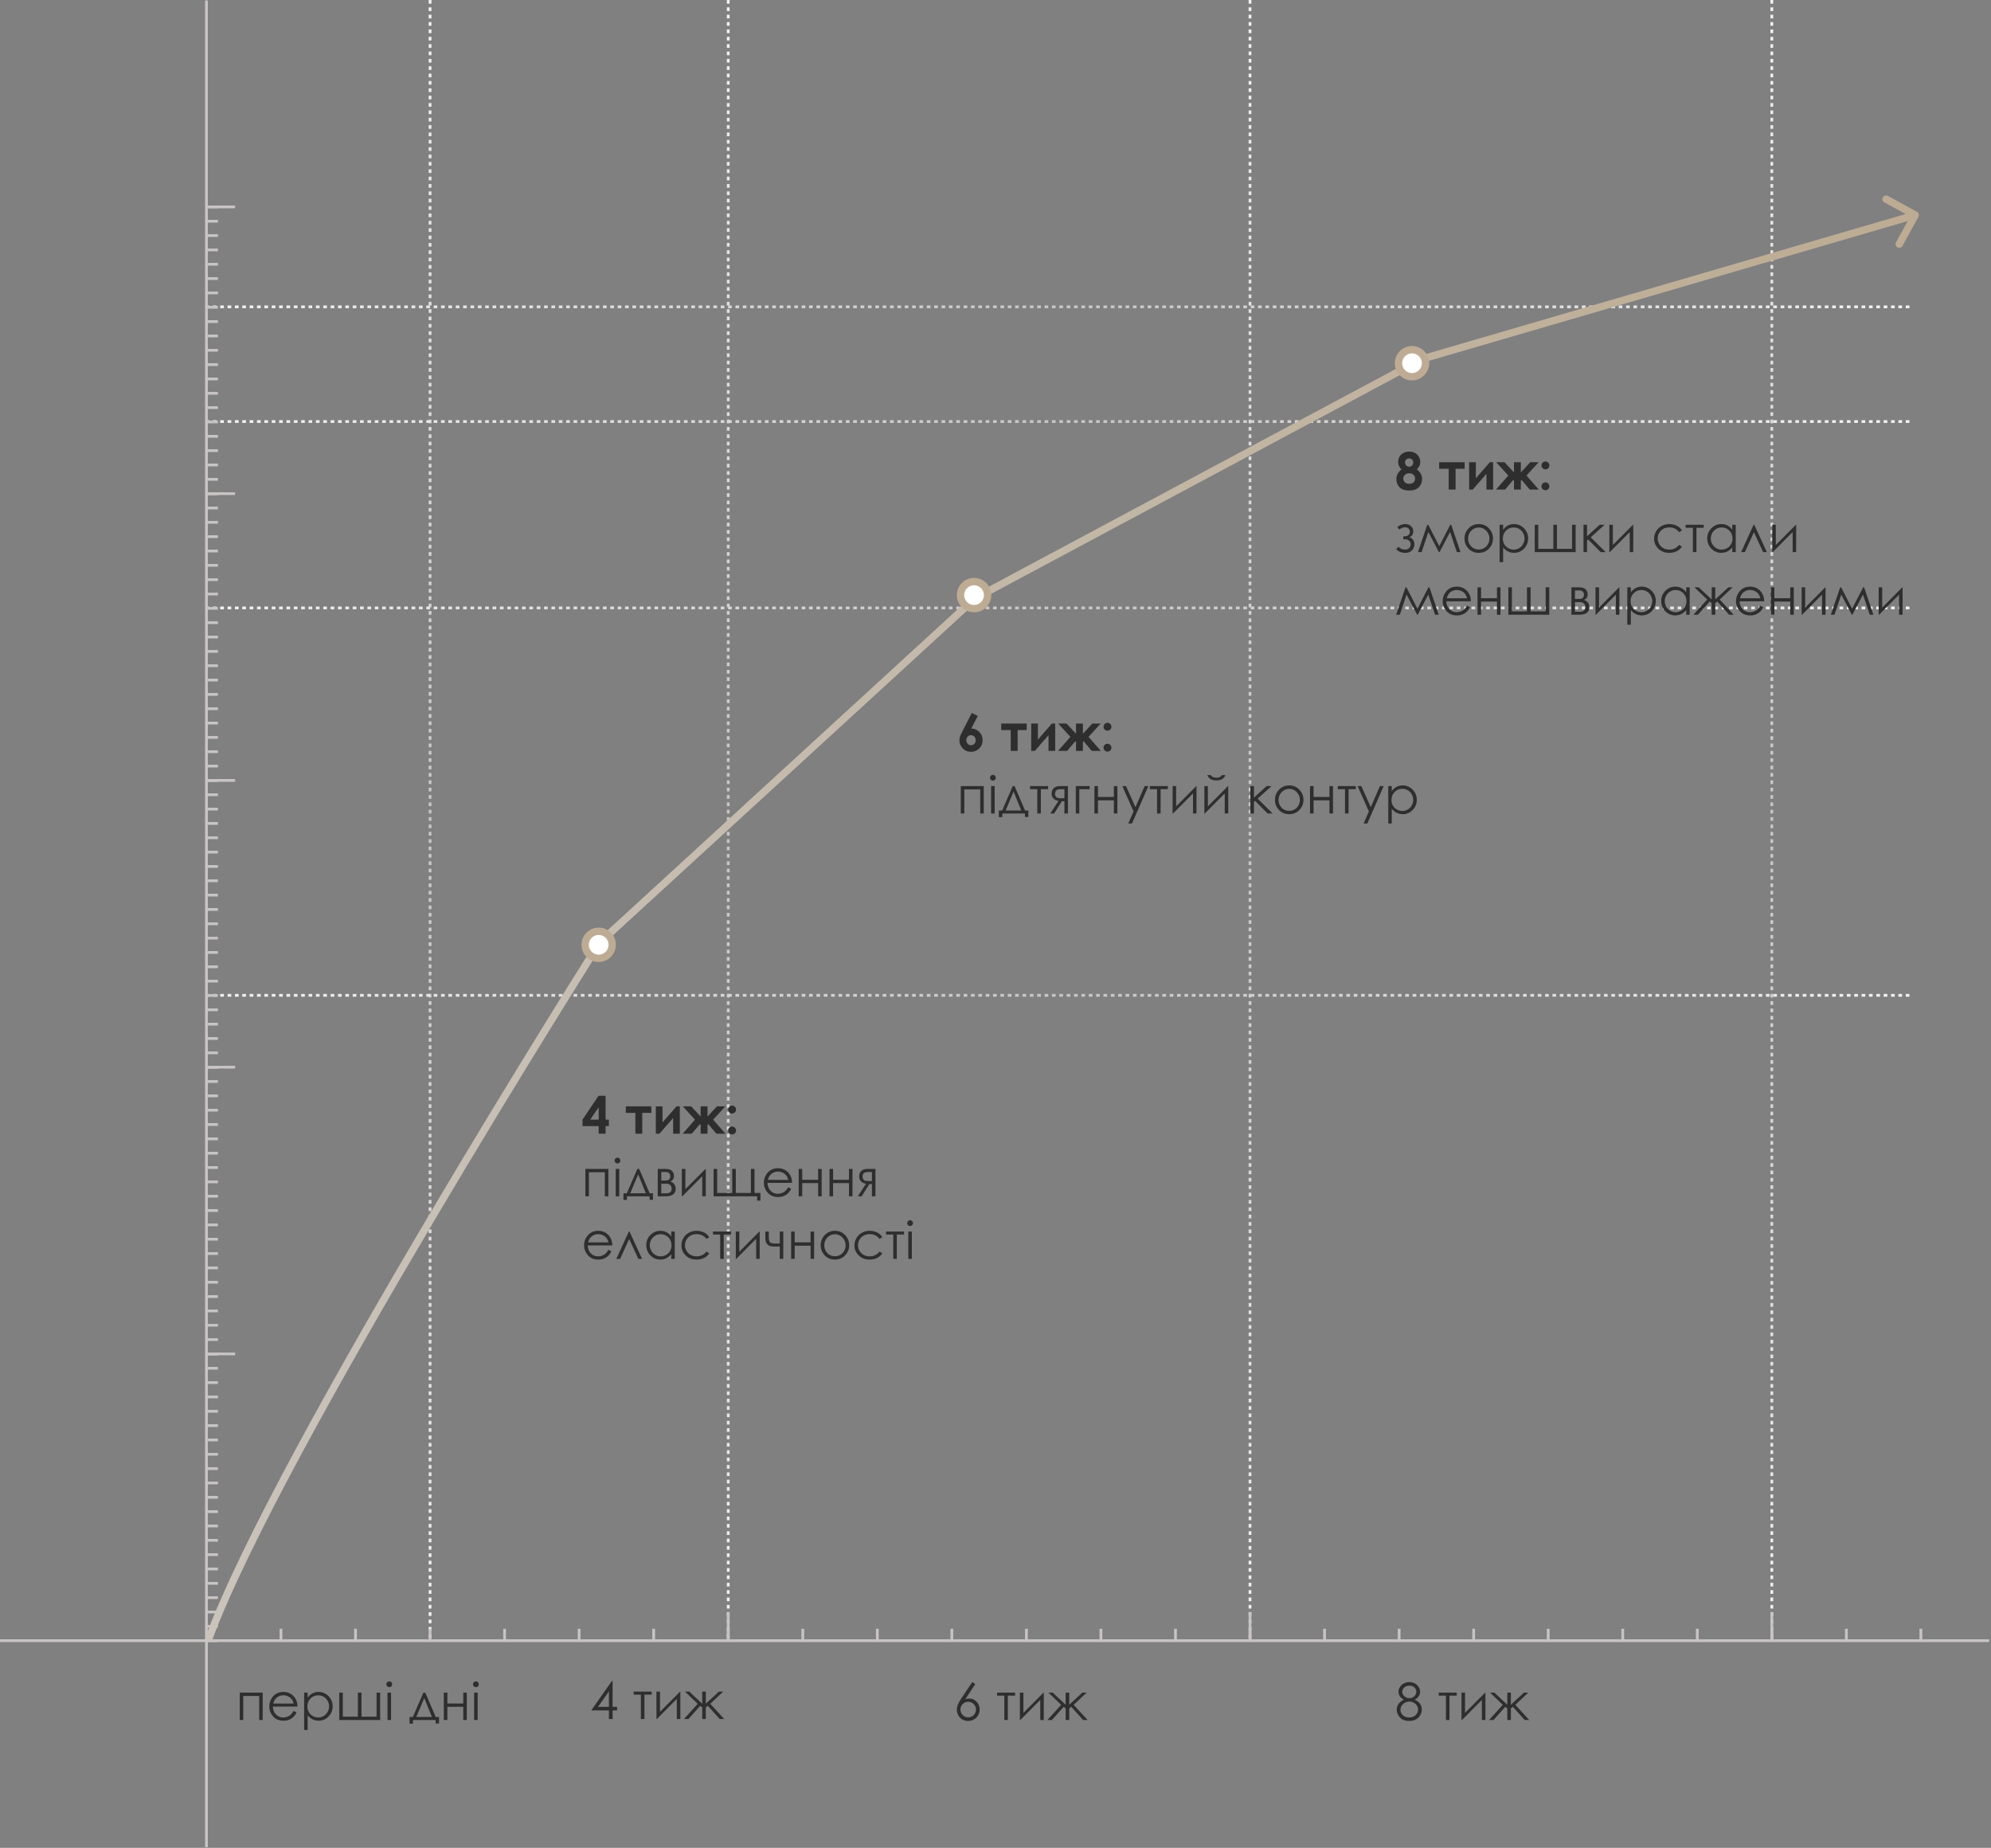 <?xml version="1.0" encoding="UTF-8"?> <svg xmlns="http://www.w3.org/2000/svg" width="541" height="502" viewBox="0 0 541 502" fill="none"><rect x="0" y="0" width="541" height="502" fill="#808080" stroke="none"/><path d="M116.859 1.52588e-05L116.859 445.609" stroke="url(#paint0_linear_7289_3223)" stroke-width="0.75" stroke-dasharray="1 1"></path><path d="M197.875 1.52588e-05L197.875 445.609" stroke="url(#paint1_linear_7289_3223)" stroke-width="0.75" stroke-dasharray="1 1"></path><path d="M339.656 1.52588e-05L339.656 445.609" stroke="url(#paint2_linear_7289_3223)" stroke-width="0.75" stroke-dasharray="1 1"></path><path d="M481.445 1.52588e-05L481.445 445.609" stroke="url(#paint3_linear_7289_3223)" stroke-width="0.75" stroke-dasharray="1 1"></path><path d="M518.836 270.402L56.088 270.402" stroke="url(#paint4_linear_7289_3223)" stroke-width="0.75" stroke-dasharray="1 1"></path><path d="M518.836 165.156L56.088 165.156" stroke="url(#paint5_linear_7289_3223)" stroke-width="0.75" stroke-dasharray="1 1"></path><path d="M518.836 114.52L56.088 114.52" stroke="url(#paint6_linear_7289_3223)" stroke-width="0.75" stroke-dasharray="1 1"></path><path d="M518.836 83.357L56.088 83.357" stroke="url(#paint7_linear_7289_3223)" stroke-width="0.75" stroke-dasharray="1 1"></path><path d="M162.635 297.691H164.549V304.165H165.444V305.936H164.549V308H162.676V305.936H158.287V304.165L162.635 297.691ZM162.676 304.165V300.795L160.379 304.165H162.676ZM170.052 300.563H176.983V302.34H174.516V308H172.643V302.34H170.052V300.563ZM179.191 308H178.2V300.563H180.019V304.931L183.826 300.563H184.722V308H182.903V303.721L179.191 308ZM190.382 305.607L190.184 305.375L187.969 308H185.494L188.851 304.186L185.535 300.563H187.812L190.382 303.345V300.563H192.248V303.345L194.812 300.563H197.095L193.779 304.186L197.136 308H194.661L192.446 305.375L192.248 305.607V308H190.382V305.607ZM198.927 300.371C199.223 300.371 199.476 300.476 199.686 300.686C199.895 300.895 200 301.148 200 301.444C200 301.736 199.895 301.987 199.686 302.196C199.476 302.406 199.223 302.511 198.927 302.511C198.631 302.511 198.378 302.408 198.168 302.203C197.958 301.994 197.854 301.741 197.854 301.444C197.854 301.148 197.958 300.895 198.168 300.686C198.378 300.476 198.631 300.371 198.927 300.371ZM198.927 306.052C199.223 306.052 199.476 306.157 199.686 306.366C199.895 306.571 200 306.822 200 307.118C200 307.414 199.895 307.667 199.686 307.877C199.476 308.087 199.223 308.191 198.927 308.191C198.631 308.191 198.378 308.087 198.168 307.877C197.958 307.667 197.854 307.414 197.854 307.118C197.854 306.822 197.958 306.571 198.168 306.366C198.378 306.157 198.631 306.052 198.927 306.052ZM159.066 317.563H165.308V325H164.351V318.465H160.023V325H159.066V317.563ZM167.782 314.5C168.001 314.5 168.188 314.577 168.343 314.732C168.498 314.887 168.575 315.074 168.575 315.293C168.575 315.507 168.498 315.692 168.343 315.847C168.188 316.002 168.001 316.079 167.782 316.079C167.568 316.079 167.383 316.002 167.229 315.847C167.074 315.692 166.996 315.507 166.996 315.293C166.996 315.074 167.074 314.887 167.229 314.732C167.383 314.577 167.568 314.5 167.782 314.5ZM167.304 317.563H168.268V325H167.304V317.563ZM170.312 324.187L173.183 317.563H173.682L176.532 324.187H177.428V325.95H176.505V325H170.353V325.991H169.409V324.187H170.312ZM173.415 319.039L171.241 324.187H175.5L173.415 319.039ZM180.887 325H178.727V317.563H180.853C181.664 317.563 182.247 317.749 182.603 318.123C182.963 318.497 183.143 318.934 183.143 319.436C183.143 320.192 182.81 320.705 182.145 320.974C183.111 321.315 183.594 321.974 183.594 322.949C183.594 324.316 182.691 325 180.887 325ZM179.69 318.39V320.714H180.312C180.878 320.714 181.247 320.691 181.42 320.646C181.593 320.6 181.755 320.488 181.905 320.311C182.06 320.128 182.138 319.889 182.138 319.593C182.138 319.283 182.058 319.023 181.898 318.813C181.739 318.604 181.57 318.481 181.393 318.444C181.219 318.408 180.859 318.39 180.312 318.39H179.69ZM179.69 321.589V324.193H180.716C181.199 324.193 181.543 324.164 181.748 324.105C181.958 324.041 182.135 323.906 182.281 323.701C182.432 323.496 182.507 323.236 182.507 322.922C182.507 322.516 182.379 322.193 182.124 321.951C181.869 321.71 181.532 321.589 181.112 321.589H179.69ZM186.232 317.563V323.065L191.694 317.563H191.77V325H190.812V319.545L185.392 325H185.275V317.563H186.232ZM205.722 325H193.902V317.563H194.866V324.098H198.968V317.563H199.938V324.098H204.04V317.563H205.018V324.098H206.631V326.176H205.722V325ZM214.178 322.532L214.984 322.956C214.72 323.476 214.415 323.895 214.068 324.214C213.722 324.533 213.332 324.777 212.899 324.945C212.466 325.109 211.977 325.191 211.43 325.191C210.217 325.191 209.27 324.795 208.586 324.002C207.902 323.204 207.561 322.304 207.561 321.302C207.561 320.358 207.85 319.518 208.429 318.779C209.162 317.841 210.145 317.371 211.375 317.371C212.642 317.371 213.654 317.852 214.41 318.813C214.948 319.493 215.221 320.34 215.23 321.356H208.545C208.563 322.222 208.839 322.933 209.372 323.489C209.905 324.041 210.564 324.316 211.348 324.316C211.726 324.316 212.093 324.25 212.448 324.118C212.808 323.986 213.114 323.811 213.364 323.592C213.615 323.373 213.886 323.02 214.178 322.532ZM214.178 320.529C214.05 320.019 213.863 319.611 213.617 319.306C213.376 319 213.054 318.754 212.653 318.567C212.252 318.381 211.831 318.287 211.389 318.287C210.66 318.287 210.033 318.522 209.509 318.991C209.126 319.333 208.837 319.846 208.641 320.529H214.178ZM222.306 321.418H217.985V325H217.021V317.563H217.985V320.516H222.306V317.563H223.263V325H222.306V321.418ZM230.687 321.418H226.366V325H225.402V317.563H226.366V320.516H230.687V317.563H231.644V325H230.687V321.418ZM236.921 321.671H236.237L234.118 325H233.086L235.321 321.575C234.765 321.507 234.314 321.297 233.968 320.946C233.621 320.591 233.448 320.151 233.448 319.627C233.448 318.971 233.646 318.463 234.043 318.103C234.444 317.743 234.968 317.563 235.615 317.563H237.878V325H236.921V321.671ZM236.921 318.39H236.292C235.681 318.39 235.271 318.428 235.062 318.506C234.852 318.583 234.686 318.718 234.562 318.909C234.439 319.096 234.378 319.349 234.378 319.668C234.378 319.973 234.458 320.226 234.617 320.427C234.777 320.623 234.954 320.744 235.15 320.789C235.346 320.835 235.727 320.857 236.292 320.857H236.921V318.39ZM165.328 339.532L166.135 339.956C165.87 340.476 165.565 340.895 165.219 341.214C164.872 341.533 164.483 341.777 164.05 341.945C163.617 342.109 163.127 342.191 162.58 342.191C161.368 342.191 160.42 341.795 159.736 341.002C159.053 340.204 158.711 339.304 158.711 338.302C158.711 337.358 159 336.518 159.579 335.779C160.313 334.841 161.295 334.371 162.525 334.371C163.792 334.371 164.804 334.852 165.561 335.813C166.098 336.493 166.372 337.34 166.381 338.356H159.695C159.714 339.222 159.989 339.933 160.522 340.489C161.056 341.041 161.714 341.316 162.498 341.316C162.876 341.316 163.243 341.25 163.599 341.118C163.959 340.986 164.264 340.811 164.515 340.592C164.765 340.373 165.036 340.02 165.328 339.532ZM165.328 337.529C165.201 337.019 165.014 336.611 164.768 336.306C164.526 336 164.205 335.754 163.804 335.567C163.403 335.381 162.981 335.287 162.539 335.287C161.81 335.287 161.183 335.522 160.659 335.991C160.276 336.333 159.987 336.846 159.791 337.529H165.328ZM174.468 342H173.449L170.961 336.586L168.493 342H167.468L170.872 334.563H171.043L174.468 342ZM183.348 334.563V342H182.404V340.722C182.003 341.209 181.552 341.576 181.051 341.822C180.554 342.068 180.009 342.191 179.417 342.191C178.364 342.191 177.464 341.811 176.717 341.05C175.974 340.284 175.603 339.355 175.603 338.261C175.603 337.19 175.979 336.274 176.73 335.513C177.482 334.752 178.387 334.371 179.444 334.371C180.055 334.371 180.606 334.501 181.099 334.761C181.595 335.021 182.031 335.41 182.404 335.93V334.563H183.348ZM179.52 335.294C178.986 335.294 178.494 335.426 178.043 335.69C177.592 335.95 177.232 336.317 176.963 336.791C176.699 337.265 176.566 337.766 176.566 338.295C176.566 338.819 176.701 339.32 176.97 339.799C177.239 340.277 177.599 340.651 178.05 340.92C178.506 341.184 178.993 341.316 179.513 341.316C180.037 341.316 180.534 341.184 181.003 340.92C181.472 340.656 181.832 340.298 182.083 339.847C182.338 339.396 182.466 338.887 182.466 338.322C182.466 337.461 182.181 336.741 181.611 336.162C181.046 335.583 180.349 335.294 179.52 335.294ZM192.727 336.107L191.968 336.579C191.312 335.709 190.416 335.273 189.281 335.273C188.374 335.273 187.62 335.565 187.019 336.148C186.422 336.732 186.123 337.44 186.123 338.274C186.123 338.817 186.26 339.327 186.533 339.806C186.811 340.284 187.189 340.656 187.668 340.92C188.151 341.184 188.691 341.316 189.288 341.316C190.382 341.316 191.275 340.881 191.968 340.011L192.727 340.51C192.371 341.043 191.893 341.458 191.291 341.754C190.694 342.046 190.013 342.191 189.247 342.191C188.071 342.191 187.096 341.818 186.321 341.07C185.547 340.323 185.159 339.414 185.159 338.343C185.159 337.623 185.339 336.955 185.699 336.34C186.064 335.72 186.563 335.237 187.196 334.891C187.83 334.544 188.538 334.371 189.322 334.371C189.814 334.371 190.288 334.446 190.744 334.597C191.204 334.747 191.594 334.943 191.913 335.185C192.232 335.426 192.503 335.734 192.727 336.107ZM193.738 334.563H198.633V335.39H196.664V342H195.7V335.39H193.738V334.563ZM200.889 334.563V340.065L206.351 334.563H206.426V342H205.469V336.545L200.048 342H199.932V334.563H200.889ZM211.888 338.644H210.206C209.445 338.644 208.88 338.448 208.511 338.056C208.146 337.664 207.964 337.119 207.964 336.422V334.563H208.9V335.909C208.9 336.775 209.023 337.313 209.27 337.522C209.516 337.728 209.921 337.83 210.486 337.83H211.888V334.563H212.838V342H211.888V338.644ZM220.255 338.418H215.935V342H214.971V334.563H215.935V337.516H220.255V334.563H221.212V342H220.255V338.418ZM226.872 334.371C228.016 334.371 228.964 334.786 229.716 335.615C230.399 336.372 230.741 337.267 230.741 338.302C230.741 339.341 230.379 340.25 229.654 341.029C228.934 341.804 228.007 342.191 226.872 342.191C225.733 342.191 224.801 341.804 224.076 341.029C223.356 340.25 222.996 339.341 222.996 338.302C222.996 337.272 223.338 336.379 224.021 335.622C224.773 334.788 225.724 334.371 226.872 334.371ZM226.872 335.308C226.079 335.308 225.398 335.602 224.828 336.189C224.258 336.777 223.974 337.488 223.974 338.322C223.974 338.86 224.104 339.361 224.363 339.826C224.623 340.291 224.974 340.651 225.416 340.906C225.858 341.157 226.343 341.282 226.872 341.282C227.401 341.282 227.886 341.157 228.328 340.906C228.77 340.651 229.121 340.291 229.381 339.826C229.641 339.361 229.771 338.86 229.771 338.322C229.771 337.488 229.483 336.777 228.909 336.189C228.34 335.602 227.66 335.308 226.872 335.308ZM239.744 336.107L238.985 336.579C238.329 335.709 237.434 335.273 236.299 335.273C235.392 335.273 234.638 335.565 234.036 336.148C233.439 336.732 233.141 337.44 233.141 338.274C233.141 338.817 233.277 339.327 233.551 339.806C233.829 340.284 234.207 340.656 234.686 340.92C235.169 341.184 235.709 341.316 236.306 341.316C237.399 341.316 238.293 340.881 238.985 340.011L239.744 340.51C239.389 341.043 238.91 341.458 238.309 341.754C237.712 342.046 237.03 342.191 236.265 342.191C235.089 342.191 234.114 341.818 233.339 341.07C232.564 340.323 232.177 339.414 232.177 338.343C232.177 337.623 232.357 336.955 232.717 336.34C233.081 335.72 233.58 335.237 234.214 334.891C234.847 334.544 235.556 334.371 236.34 334.371C236.832 334.371 237.306 334.446 237.762 334.597C238.222 334.747 238.612 334.943 238.931 335.185C239.25 335.426 239.521 335.734 239.744 336.107ZM240.756 334.563H245.65V335.39H243.682V342H242.718V335.39H240.756V334.563ZM247.284 331.5C247.503 331.5 247.69 331.577 247.845 331.732C248 331.887 248.077 332.074 248.077 332.293C248.077 332.507 248 332.692 247.845 332.847C247.69 333.002 247.503 333.079 247.284 333.079C247.07 333.079 246.885 333.002 246.73 332.847C246.576 332.692 246.498 332.507 246.498 332.293C246.498 332.074 246.576 331.887 246.73 331.732C246.885 331.577 247.07 331.5 247.284 331.5ZM246.806 334.563H247.77V342H246.806V334.563Z" fill="#2E2E2E"></path><path d="M264.061 193.691L265.688 194.505L263.931 197.923C264.783 197.923 265.507 198.228 266.104 198.839C266.701 199.45 267 200.208 267 201.115C267 201.99 266.692 202.733 266.077 203.344C265.466 203.95 264.728 204.253 263.862 204.253C262.955 204.253 262.199 203.938 261.593 203.31C260.991 202.676 260.69 201.952 260.69 201.136C260.69 200.826 260.736 200.514 260.827 200.199C260.923 199.885 261.139 199.402 261.477 198.75L264.061 193.691ZM263.821 199.734C263.466 199.734 263.167 199.864 262.926 200.124C262.684 200.379 262.563 200.701 262.563 201.088C262.563 201.475 262.689 201.801 262.939 202.065C263.195 202.33 263.491 202.462 263.828 202.462C264.184 202.462 264.489 202.332 264.744 202.072C264.999 201.813 265.127 201.484 265.127 201.088C265.127 200.701 265.002 200.379 264.751 200.124C264.505 199.864 264.195 199.734 263.821 199.734ZM272.052 196.563H278.983V198.34H276.516V204H274.643V198.34H272.052V196.563ZM281.191 204H280.2V196.563H282.019V200.931L285.826 196.563H286.722V204H284.903V199.721L281.191 204ZM292.382 201.607L292.184 201.375L289.969 204H287.494L290.851 200.186L287.535 196.563H289.812L292.382 199.345V196.563H294.248V199.345L296.812 196.563H299.095L295.779 200.186L299.136 204H296.661L294.446 201.375L294.248 201.607V204H292.382V201.607ZM300.927 196.371C301.223 196.371 301.476 196.476 301.686 196.686C301.895 196.895 302 197.148 302 197.444C302 197.736 301.895 197.987 301.686 198.196C301.476 198.406 301.223 198.511 300.927 198.511C300.631 198.511 300.378 198.408 300.168 198.203C299.958 197.994 299.854 197.741 299.854 197.444C299.854 197.148 299.958 196.895 300.168 196.686C300.378 196.476 300.631 196.371 300.927 196.371ZM300.927 202.052C301.223 202.052 301.476 202.157 301.686 202.366C301.895 202.571 302 202.822 302 203.118C302 203.414 301.895 203.667 301.686 203.877C301.476 204.087 301.223 204.191 300.927 204.191C300.631 204.191 300.378 204.087 300.168 203.877C299.958 203.667 299.854 203.414 299.854 203.118C299.854 202.822 299.958 202.571 300.168 202.366C300.378 202.157 300.631 202.052 300.927 202.052ZM261.066 213.563H267.308V221H266.351V214.465H262.023V221H261.066V213.563ZM269.782 210.5C270.001 210.5 270.188 210.577 270.343 210.732C270.498 210.887 270.575 211.074 270.575 211.293C270.575 211.507 270.498 211.692 270.343 211.847C270.188 212.002 270.001 212.079 269.782 212.079C269.568 212.079 269.383 212.002 269.229 211.847C269.074 211.692 268.996 211.507 268.996 211.293C268.996 211.074 269.074 210.887 269.229 210.732C269.383 210.577 269.568 210.5 269.782 210.5ZM269.304 213.563H270.268V221H269.304V213.563ZM272.312 220.187L275.183 213.563H275.682L278.532 220.187H279.428V221.95H278.505V221H272.353V221.991H271.409V220.187H272.312ZM275.415 215.039L273.241 220.187H277.5L275.415 215.039ZM279.893 213.563H284.787V214.39H282.818V221H281.854V214.39H279.893V213.563ZM289.224 217.671H288.54L286.421 221H285.389L287.624 217.575C287.068 217.507 286.617 217.297 286.271 216.946C285.924 216.591 285.751 216.151 285.751 215.627C285.751 214.971 285.949 214.463 286.346 214.103C286.747 213.743 287.271 213.563 287.918 213.563H290.181V221H289.224V217.671ZM289.224 214.39H288.595C287.984 214.39 287.574 214.428 287.364 214.506C287.155 214.583 286.988 214.718 286.865 214.909C286.742 215.096 286.681 215.349 286.681 215.668C286.681 215.973 286.76 216.226 286.92 216.427C287.079 216.623 287.257 216.744 287.453 216.789C287.649 216.835 288.03 216.857 288.595 216.857H289.224V214.39ZM293.271 214.403V221H292.32V213.563H296.08V214.403H293.271ZM302.663 217.418H298.343V221H297.379V213.563H298.343V216.516H302.663V213.563H303.62V221H302.663V217.418ZM304.96 213.563H305.972L308.528 219.291L311.01 213.563H312.028L307.592 223.721H306.58L308.016 220.439L304.96 213.563ZM312.432 213.563H317.326V214.39H315.357V221H314.394V214.39H312.432V213.563ZM319.582 213.563V219.065L325.044 213.563H325.119V221H324.162V215.545L318.741 221H318.625V213.563H319.582ZM328.209 213.563V219.065L333.671 213.563H333.746V221H332.789V215.545L327.368 221H327.252V213.563H328.209ZM328.079 210.575H328.981C329.136 210.812 329.344 210.99 329.604 211.108C329.863 211.227 330.173 211.286 330.533 211.286C330.898 211.286 331.192 211.234 331.415 211.129C331.638 211.024 331.85 210.84 332.051 210.575H332.926C332.826 210.985 332.568 211.329 332.153 211.607C331.743 211.881 331.201 212.018 330.526 212.018C329.856 212.018 329.31 211.883 328.886 211.614C328.462 211.341 328.193 210.994 328.079 210.575ZM339.762 213.563H340.726V216.693L344.164 213.563H345.497L341.73 216.967L345.798 221H344.444L341.026 217.562L340.726 217.828V221H339.762V213.563ZM350.31 213.371C351.453 213.371 352.401 213.786 353.153 214.615C353.837 215.372 354.179 216.267 354.179 217.302C354.179 218.341 353.816 219.25 353.092 220.029C352.372 220.804 351.444 221.191 350.31 221.191C349.17 221.191 348.238 220.804 347.514 220.029C346.794 219.25 346.434 218.341 346.434 217.302C346.434 216.272 346.775 215.379 347.459 214.622C348.211 213.788 349.161 213.371 350.31 213.371ZM350.31 214.308C349.517 214.308 348.835 214.602 348.266 215.189C347.696 215.777 347.411 216.488 347.411 217.322C347.411 217.86 347.541 218.361 347.801 218.826C348.061 219.291 348.411 219.651 348.854 219.906C349.296 220.157 349.781 220.282 350.31 220.282C350.838 220.282 351.324 220.157 351.766 219.906C352.208 219.651 352.559 219.291 352.818 218.826C353.078 218.361 353.208 217.86 353.208 217.322C353.208 216.488 352.921 215.777 352.347 215.189C351.777 214.602 351.098 214.308 350.31 214.308ZM361.247 217.418H356.927V221H355.963V213.563H356.927V216.516H361.247V213.563H362.204V221H361.247V217.418ZM363.51 213.563H368.404V214.39H366.436V221H365.472V214.39H363.51V213.563ZM368.903 213.563H369.915L372.472 219.291L374.953 213.563H375.972L371.535 223.721H370.523L371.959 220.439L368.903 213.563ZM377.223 213.563H378.173V214.93C378.551 214.41 378.986 214.021 379.479 213.761C379.971 213.501 380.52 213.371 381.126 213.371C382.183 213.371 383.088 213.752 383.84 214.513C384.592 215.274 384.968 216.19 384.968 217.261C384.968 218.355 384.594 219.284 383.847 220.05C383.104 220.811 382.206 221.191 381.153 221.191C380.561 221.191 380.016 221.068 379.52 220.822C379.023 220.576 378.574 220.209 378.173 219.722V223.721H377.223V213.563ZM381.051 214.294C380.221 214.294 379.522 214.583 378.952 215.162C378.387 215.741 378.104 216.461 378.104 217.322C378.104 217.887 378.23 218.396 378.48 218.847C378.736 219.298 379.098 219.656 379.567 219.92C380.041 220.184 380.54 220.316 381.064 220.316C381.579 220.316 382.062 220.184 382.514 219.92C382.969 219.651 383.332 219.277 383.601 218.799C383.869 218.32 384.004 217.819 384.004 217.295C384.004 216.766 383.869 216.265 383.601 215.791C383.336 215.317 382.979 214.95 382.527 214.69C382.076 214.426 381.584 214.294 381.051 214.294Z" fill="#2E2E2E"></path><path d="M384.981 127.552C385.437 127.843 385.788 128.219 386.034 128.68C386.285 129.135 386.41 129.63 386.41 130.163C386.41 130.742 386.264 131.277 385.973 131.77C385.686 132.262 385.298 132.633 384.811 132.884C384.323 133.13 383.701 133.253 382.944 133.253C382.133 133.253 381.488 133.134 381.01 132.897C380.531 132.656 380.148 132.294 379.861 131.811C379.574 131.323 379.431 130.774 379.431 130.163C379.431 129.634 379.545 129.154 379.772 128.721C380.005 128.283 380.351 127.894 380.812 127.552C380.511 127.246 380.283 126.923 380.128 126.581C379.978 126.235 379.902 125.87 379.902 125.487C379.902 124.963 380.028 124.487 380.278 124.059C380.534 123.626 380.889 123.291 381.345 123.054C381.8 122.812 382.327 122.691 382.924 122.691C383.512 122.691 384.029 122.812 384.476 123.054C384.922 123.295 385.273 123.639 385.528 124.086C385.788 124.528 385.918 125.004 385.918 125.515C385.918 125.875 385.85 126.21 385.713 126.52C385.581 126.825 385.337 127.169 384.981 127.552ZM382.862 124.537C382.548 124.537 382.288 124.642 382.083 124.852C381.882 125.057 381.782 125.321 381.782 125.645C381.782 125.968 381.889 126.239 382.104 126.458C382.318 126.677 382.582 126.786 382.896 126.786C383.22 126.786 383.484 126.679 383.689 126.465C383.899 126.251 384.004 125.973 384.004 125.631C384.004 125.307 383.899 125.045 383.689 124.845C383.48 124.64 383.204 124.537 382.862 124.537ZM382.938 128.57C382.477 128.57 382.09 128.712 381.775 128.994C381.461 129.272 381.304 129.605 381.304 129.992C381.304 130.398 381.452 130.742 381.748 131.024C382.044 131.302 382.434 131.441 382.917 131.441C383.405 131.441 383.792 131.312 384.079 131.052C384.371 130.787 384.517 130.448 384.517 130.033C384.517 129.619 384.366 129.272 384.065 128.994C383.765 128.712 383.389 128.57 382.938 128.57ZM391.052 125.563H397.983V127.34H395.516V133H393.643V127.34H391.052V125.563ZM400.191 133H399.2V125.563H401.019V129.931L404.826 125.563H405.722V133H403.903V128.721L400.191 133ZM411.382 130.607L411.184 130.375L408.969 133H406.494L409.851 129.186L406.535 125.563H408.812L411.382 128.345V125.563H413.248V128.345L415.812 125.563H418.095L414.779 129.186L418.136 133H415.661L413.446 130.375L413.248 130.607V133H411.382V130.607ZM419.927 125.371C420.223 125.371 420.476 125.476 420.686 125.686C420.895 125.895 421 126.148 421 126.444C421 126.736 420.895 126.987 420.686 127.196C420.476 127.406 420.223 127.511 419.927 127.511C419.631 127.511 419.378 127.408 419.168 127.203C418.958 126.994 418.854 126.741 418.854 126.444C418.854 126.148 418.958 125.895 419.168 125.686C419.378 125.476 419.631 125.371 419.927 125.371ZM419.927 131.052C420.223 131.052 420.476 131.157 420.686 131.366C420.895 131.571 421 131.822 421 132.118C421 132.414 420.895 132.667 420.686 132.877C420.476 133.087 420.223 133.191 419.927 133.191C419.631 133.191 419.378 133.087 419.168 132.877C418.958 132.667 418.854 132.414 418.854 132.118C418.854 131.822 418.958 131.571 419.168 131.366C419.378 131.157 419.631 131.052 419.927 131.052ZM381.311 145.693H381.81C382.129 145.693 382.42 145.589 382.685 145.379C382.953 145.169 383.088 144.869 383.088 144.477C383.088 144.144 382.981 143.859 382.767 143.622C382.552 143.381 382.224 143.26 381.782 143.26C381.267 143.26 380.75 143.46 380.23 143.861L379.69 143.198C380.36 142.638 381.071 142.357 381.823 142.357C382.443 142.357 382.963 142.542 383.382 142.911C383.801 143.28 384.011 143.757 384.011 144.34C384.011 145.115 383.669 145.641 382.985 145.919C383.879 146.293 384.325 146.947 384.325 147.881C384.325 148.473 384.116 149.009 383.696 149.487C383.282 149.961 382.66 150.198 381.83 150.198C380.814 150.198 379.996 149.868 379.376 149.207L379.978 148.523C380.438 149.043 381.028 149.303 381.748 149.303C382.231 149.303 382.609 149.173 382.883 148.913C383.161 148.653 383.3 148.312 383.3 147.888C383.3 147.473 383.161 147.14 382.883 146.89C382.605 146.639 382.277 146.514 381.898 146.514H381.311V145.693ZM394.06 142.563H394.333L396.855 150H395.857L394.019 144.524L391.161 150H390.983L388.119 144.524L386.287 150H385.289L387.825 142.563H388.085L391.079 148.38L394.06 142.563ZM401.812 142.371C402.955 142.371 403.903 142.786 404.655 143.615C405.339 144.372 405.681 145.267 405.681 146.302C405.681 147.341 405.318 148.25 404.594 149.029C403.874 149.804 402.946 150.191 401.812 150.191C400.672 150.191 399.74 149.804 399.016 149.029C398.296 148.25 397.936 147.341 397.936 146.302C397.936 145.272 398.277 144.379 398.961 143.622C399.713 142.788 400.663 142.371 401.812 142.371ZM401.812 143.308C401.019 143.308 400.337 143.602 399.768 144.189C399.198 144.777 398.913 145.488 398.913 146.322C398.913 146.86 399.043 147.361 399.303 147.826C399.562 148.291 399.913 148.651 400.355 148.906C400.798 149.157 401.283 149.282 401.812 149.282C402.34 149.282 402.826 149.157 403.268 148.906C403.71 148.651 404.061 148.291 404.32 147.826C404.58 147.361 404.71 146.86 404.71 146.322C404.71 145.488 404.423 144.777 403.849 144.189C403.279 143.602 402.6 143.308 401.812 143.308ZM407.479 142.563H408.429V143.93C408.807 143.41 409.242 143.021 409.734 142.761C410.227 142.501 410.776 142.371 411.382 142.371C412.439 142.371 413.344 142.752 414.096 143.513C414.848 144.274 415.224 145.19 415.224 146.261C415.224 147.355 414.85 148.284 414.103 149.05C413.36 149.811 412.462 150.191 411.409 150.191C410.817 150.191 410.272 150.068 409.775 149.822C409.279 149.576 408.83 149.209 408.429 148.722V152.721H407.479V142.563ZM411.307 143.294C410.477 143.294 409.778 143.583 409.208 144.162C408.643 144.741 408.36 145.461 408.36 146.322C408.36 146.887 408.486 147.396 408.736 147.847C408.992 148.298 409.354 148.656 409.823 148.92C410.297 149.184 410.796 149.316 411.32 149.316C411.835 149.316 412.318 149.184 412.77 148.92C413.225 148.651 413.588 148.277 413.856 147.799C414.125 147.32 414.26 146.819 414.26 146.295C414.26 145.766 414.125 145.265 413.856 144.791C413.592 144.317 413.234 143.95 412.783 143.69C412.332 143.426 411.84 143.294 411.307 143.294ZM428.137 150H417.021V142.563H417.985V149.098H422.08V142.563H423.058V149.098H427.159V142.563H428.137V150ZM430.27 142.563H431.233V145.693L434.672 142.563H436.005L432.238 145.967L436.306 150H434.952L431.534 146.562L431.233 146.828V150H430.27V142.563ZM438.254 142.563V148.065L443.716 142.563H443.791V150H442.834V144.545L437.413 150H437.297V142.563H438.254ZM457.025 144.107L456.267 144.579C455.61 143.709 454.715 143.273 453.58 143.273C452.673 143.273 451.919 143.565 451.317 144.148C450.72 144.732 450.422 145.44 450.422 146.274C450.422 146.817 450.559 147.327 450.832 147.806C451.11 148.284 451.488 148.656 451.967 148.92C452.45 149.184 452.99 149.316 453.587 149.316C454.681 149.316 455.574 148.881 456.267 148.011L457.025 148.51C456.67 149.043 456.191 149.458 455.59 149.754C454.993 150.046 454.312 150.191 453.546 150.191C452.37 150.191 451.395 149.818 450.62 149.07C449.845 148.323 449.458 147.414 449.458 146.343C449.458 145.623 449.638 144.955 449.998 144.34C450.363 143.72 450.862 143.237 451.495 142.891C452.129 142.544 452.837 142.371 453.621 142.371C454.113 142.371 454.587 142.446 455.043 142.597C455.503 142.747 455.893 142.943 456.212 143.185C456.531 143.426 456.802 143.734 457.025 144.107ZM458.037 142.563H462.932V143.39H460.963V150H459.999V143.39H458.037V142.563ZM471.641 142.563V150H470.697V148.722C470.296 149.209 469.845 149.576 469.344 149.822C468.847 150.068 468.302 150.191 467.71 150.191C466.657 150.191 465.757 149.811 465.01 149.05C464.267 148.284 463.896 147.355 463.896 146.261C463.896 145.19 464.271 144.274 465.023 143.513C465.775 142.752 466.68 142.371 467.737 142.371C468.348 142.371 468.899 142.501 469.392 142.761C469.888 143.021 470.324 143.41 470.697 143.93V142.563H471.641ZM467.812 143.294C467.279 143.294 466.787 143.426 466.336 143.69C465.885 143.95 465.525 144.317 465.256 144.791C464.992 145.265 464.859 145.766 464.859 146.295C464.859 146.819 464.994 147.32 465.263 147.799C465.532 148.277 465.892 148.651 466.343 148.92C466.799 149.184 467.286 149.316 467.806 149.316C468.33 149.316 468.826 149.184 469.296 148.92C469.765 148.656 470.125 148.298 470.376 147.847C470.631 147.396 470.759 146.887 470.759 146.322C470.759 145.461 470.474 144.741 469.904 144.162C469.339 143.583 468.642 143.294 467.812 143.294ZM480.097 150H479.078L476.59 144.586L474.122 150H473.097L476.501 142.563H476.672L480.097 150ZM482.523 142.563V148.065L487.985 142.563H488.061V150H487.104V144.545L481.683 150H481.566V142.563H482.523ZM388.14 159.563H388.413L390.936 167H389.938L388.099 161.524L385.241 167H385.063L382.199 161.524L380.367 167H379.369L381.905 159.563H382.165L385.159 165.38L388.14 159.563ZM398.633 164.532L399.439 164.956C399.175 165.476 398.87 165.895 398.523 166.214C398.177 166.533 397.787 166.777 397.354 166.945C396.922 167.109 396.432 167.191 395.885 167.191C394.673 167.191 393.725 166.795 393.041 166.002C392.357 165.204 392.016 164.304 392.016 163.302C392.016 162.358 392.305 161.518 392.884 160.779C393.618 159.841 394.6 159.371 395.83 159.371C397.097 159.371 398.109 159.852 398.865 160.813C399.403 161.493 399.676 162.34 399.686 163.356H393C393.018 164.222 393.294 164.933 393.827 165.489C394.36 166.041 395.019 166.316 395.803 166.316C396.181 166.316 396.548 166.25 396.903 166.118C397.263 165.986 397.569 165.811 397.819 165.592C398.07 165.373 398.341 165.02 398.633 164.532ZM398.633 162.529C398.505 162.019 398.318 161.611 398.072 161.306C397.831 161 397.509 160.754 397.108 160.567C396.707 160.381 396.286 160.287 395.844 160.287C395.115 160.287 394.488 160.522 393.964 160.991C393.581 161.333 393.292 161.846 393.096 162.529H398.633ZM406.761 163.418H402.44V167H401.477V159.563H402.44V162.516H406.761V159.563H407.718V167H406.761V163.418ZM420.973 167H409.857V159.563H410.821V166.098H414.916V159.563H415.894V166.098H419.995V159.563H420.973V167ZM429.148 167H426.988V159.563H429.114C429.925 159.563 430.509 159.749 430.864 160.123C431.224 160.497 431.404 160.934 431.404 161.436C431.404 162.192 431.072 162.705 430.406 162.974C431.372 163.315 431.855 163.974 431.855 164.949C431.855 166.316 430.953 167 429.148 167ZM427.952 160.39V162.714H428.574C429.139 162.714 429.508 162.691 429.682 162.646C429.855 162.6 430.017 162.488 430.167 162.311C430.322 162.128 430.399 161.889 430.399 161.593C430.399 161.283 430.32 161.023 430.16 160.813C430.001 160.604 429.832 160.481 429.654 160.444C429.481 160.408 429.121 160.39 428.574 160.39H427.952ZM427.952 163.589V166.193H428.978C429.461 166.193 429.805 166.164 430.01 166.105C430.219 166.041 430.397 165.906 430.543 165.701C430.693 165.496 430.769 165.236 430.769 164.922C430.769 164.516 430.641 164.193 430.386 163.951C430.131 163.71 429.793 163.589 429.374 163.589H427.952ZM434.494 159.563V165.065L439.956 159.563H440.031V167H439.074V161.545L433.653 167H433.537V159.563H434.494ZM442.178 159.563H443.128V160.93C443.506 160.41 443.941 160.021 444.434 159.761C444.926 159.501 445.475 159.371 446.081 159.371C447.138 159.371 448.043 159.752 448.795 160.513C449.547 161.274 449.923 162.19 449.923 163.261C449.923 164.355 449.549 165.284 448.802 166.05C448.059 166.811 447.161 167.191 446.108 167.191C445.516 167.191 444.971 167.068 444.475 166.822C443.978 166.576 443.529 166.209 443.128 165.722V169.721H442.178V159.563ZM446.006 160.294C445.176 160.294 444.477 160.583 443.907 161.162C443.342 161.741 443.06 162.461 443.06 163.322C443.06 163.887 443.185 164.396 443.436 164.847C443.691 165.298 444.053 165.656 444.522 165.92C444.996 166.184 445.495 166.316 446.02 166.316C446.535 166.316 447.018 166.184 447.469 165.92C447.924 165.651 448.287 165.277 448.556 164.799C448.825 164.32 448.959 163.819 448.959 163.295C448.959 162.766 448.825 162.265 448.556 161.791C448.291 161.317 447.934 160.95 447.482 160.69C447.031 160.426 446.539 160.294 446.006 160.294ZM459.131 159.563V167H458.188V165.722C457.786 166.209 457.335 166.576 456.834 166.822C456.337 167.068 455.793 167.191 455.2 167.191C454.147 167.191 453.247 166.811 452.5 166.05C451.757 165.284 451.386 164.355 451.386 163.261C451.386 162.19 451.762 161.274 452.514 160.513C453.266 159.752 454.17 159.371 455.228 159.371C455.838 159.371 456.39 159.501 456.882 159.761C457.379 160.021 457.814 160.41 458.188 160.93V159.563H459.131ZM455.303 160.294C454.77 160.294 454.277 160.426 453.826 160.69C453.375 160.95 453.015 161.317 452.746 161.791C452.482 162.265 452.35 162.766 452.35 163.295C452.35 163.819 452.484 164.32 452.753 164.799C453.022 165.277 453.382 165.651 453.833 165.92C454.289 166.184 454.776 166.316 455.296 166.316C455.82 166.316 456.317 166.184 456.786 165.92C457.256 165.656 457.616 165.298 457.866 164.847C458.121 164.396 458.249 163.887 458.249 163.322C458.249 162.461 457.964 161.741 457.395 161.162C456.829 160.583 456.132 160.294 455.303 160.294ZM465.105 159.563H466.076V162.851L469.631 159.563H470.8L467.286 162.878L471.066 167H469.843L466.623 163.404L466.076 163.862V167H465.105V163.862L464.572 163.404L461.366 167H460.143L463.882 162.878L460.423 159.563H461.592L465.105 162.851V159.563ZM478.326 164.532L479.133 164.956C478.868 165.476 478.563 165.895 478.217 166.214C477.87 166.533 477.481 166.777 477.048 166.945C476.615 167.109 476.125 167.191 475.578 167.191C474.366 167.191 473.418 166.795 472.734 166.002C472.051 165.204 471.709 164.304 471.709 163.302C471.709 162.358 471.998 161.518 472.577 160.779C473.311 159.841 474.293 159.371 475.523 159.371C476.79 159.371 477.802 159.852 478.559 160.813C479.096 161.493 479.37 162.34 479.379 163.356H472.693C472.712 164.222 472.987 164.933 473.521 165.489C474.054 166.041 474.712 166.316 475.496 166.316C475.874 166.316 476.241 166.25 476.597 166.118C476.957 165.986 477.262 165.811 477.513 165.592C477.763 165.373 478.035 165.02 478.326 164.532ZM478.326 162.529C478.199 162.019 478.012 161.611 477.766 161.306C477.524 161 477.203 160.754 476.802 160.567C476.401 160.381 475.979 160.287 475.537 160.287C474.808 160.287 474.181 160.522 473.657 160.991C473.274 161.333 472.985 161.846 472.789 162.529H478.326ZM486.454 163.418H482.134V167H481.17V159.563H482.134V162.516H486.454V159.563H487.411V167H486.454V163.418ZM490.508 159.563V165.065L495.97 159.563H496.045V167H495.088V161.545L489.667 167H489.551V159.563H490.508ZM506.251 159.563H506.524L509.047 167H508.049L506.21 161.524L503.353 167H503.175L500.311 161.524L498.479 167H497.48L500.017 159.563H500.276L503.271 165.38L506.251 159.563ZM511.439 159.563V165.065L516.901 159.563H516.977V167H516.02V161.545L510.599 167H510.482V159.563H511.439Z" fill="#2E2E2E"></path><path d="M166.257 456.691H166.462V463.698H167.679V464.662H166.462V467H165.457V464.662H160.651L166.257 456.691ZM165.457 463.698V459.508L162.497 463.698H165.457ZM172.177 459.562H177.071V460.39H175.103V467H174.139V460.39H172.177V459.562ZM179.327 459.562V465.065L184.789 459.562H184.864V467H183.907V461.545L178.486 467H178.37V459.562H179.327ZM190.812 459.562H191.782V462.851L195.337 459.562H196.506L192.992 462.878L196.772 467H195.549L192.329 463.404L191.782 463.862V467H190.812V463.862L190.278 463.404L187.072 467H185.849L189.588 462.878L186.129 459.562H187.298L190.812 462.851V459.562Z" fill="#2E2E2E"></path><path d="M264.185 456.967L265.012 457.507L262.298 461.622C262.663 461.499 263.004 461.438 263.323 461.438C264.121 461.438 264.798 461.727 265.354 462.306C265.91 462.88 266.188 463.589 266.188 464.432C266.188 465.01 266.053 465.535 265.784 466.004C265.515 466.469 265.133 466.84 264.636 467.118C264.144 467.392 263.613 467.528 263.043 467.528C262.492 467.528 261.979 467.396 261.505 467.132C261.036 466.863 260.666 466.487 260.398 466.004C260.129 465.521 259.994 465.004 259.994 464.452C259.994 464.042 260.076 463.611 260.24 463.16C260.409 462.704 260.707 462.158 261.136 461.52L264.185 456.967ZM263.084 462.319C262.501 462.319 262.002 462.527 261.587 462.941C261.177 463.352 260.972 463.851 260.972 464.438C260.972 465.022 261.177 465.521 261.587 465.936C262.002 466.346 262.501 466.551 263.084 466.551C263.667 466.551 264.164 466.346 264.574 465.936C264.989 465.521 265.196 465.022 265.196 464.438C265.196 463.851 264.989 463.352 264.574 462.941C264.164 462.527 263.667 462.319 263.084 462.319ZM270.932 459.838H275.826V460.665H273.857V467.275H272.894V460.665H270.932V459.838ZM278.082 459.838V465.341L283.544 459.838H283.619V467.275H282.662V461.82L277.241 467.275H277.125V459.838H278.082ZM289.566 459.838H290.537V463.126L294.092 459.838H295.261L291.747 463.153L295.527 467.275H294.304L291.084 463.68L290.537 464.138V467.275H289.566V464.138L289.033 463.68L285.827 467.275H284.604L288.343 463.153L284.884 459.838H286.053L289.566 463.126V459.838Z" fill="#2E2E2E"></path><path d="M384.431 461.759C385.11 462.096 385.595 462.481 385.887 462.914C386.183 463.347 386.331 463.839 386.331 464.391C386.331 465.165 386.078 465.849 385.572 466.441C384.953 467.166 384.066 467.528 382.913 467.528C381.801 467.528 380.958 467.212 380.384 466.578C379.81 465.94 379.523 465.238 379.523 464.473C379.523 463.912 379.673 463.409 379.974 462.962C380.274 462.511 380.776 462.11 381.478 461.759C380.985 461.504 380.616 461.187 380.37 460.809C380.124 460.43 380.001 460.025 380.001 459.592C380.001 459.154 380.131 458.728 380.391 458.313C380.655 457.894 381.017 457.566 381.478 457.329C381.942 457.088 382.444 456.967 382.982 456.967C383.506 456.967 383.991 457.088 384.438 457.329C384.884 457.571 385.233 457.899 385.483 458.313C385.739 458.728 385.866 459.163 385.866 459.619C385.866 460.075 385.746 460.48 385.504 460.836C385.267 461.191 384.909 461.499 384.431 461.759ZM382.934 457.944C382.382 457.944 381.924 458.108 381.56 458.437C381.2 458.76 381.02 459.147 381.02 459.599C381.02 460.045 381.213 460.451 381.601 460.815C381.993 461.175 382.448 461.355 382.968 461.355C383.301 461.355 383.615 461.273 383.911 461.109C384.207 460.945 384.438 460.722 384.602 460.439C384.77 460.152 384.855 459.865 384.855 459.578C384.855 459.173 384.691 458.799 384.362 458.457C384.034 458.115 383.558 457.944 382.934 457.944ZM382.982 462.265C382.289 462.265 381.708 462.49 381.238 462.941C380.769 463.388 380.534 463.91 380.534 464.507C380.534 464.876 380.635 465.225 380.835 465.553C381.036 465.881 381.316 466.134 381.676 466.312C382.036 466.489 382.453 466.578 382.927 466.578C383.661 466.578 384.244 466.362 384.677 465.929C385.11 465.496 385.326 464.99 385.326 464.411C385.326 463.851 385.096 463.354 384.636 462.921C384.18 462.483 383.629 462.265 382.982 462.265ZM390.932 459.838H395.826V460.665H393.857V467.275H392.894V460.665H390.932V459.838ZM398.082 459.838V465.341L403.544 459.838H403.619V467.275H402.662V461.82L397.241 467.275H397.125V459.838H398.082ZM409.566 459.838H410.537V463.126L414.092 459.838H415.261L411.747 463.153L415.527 467.275H414.304L411.084 463.68L410.537 464.138V467.275H409.566V464.138L409.033 463.68L405.827 467.275H404.604L408.343 463.153L404.884 459.838H406.053L409.566 463.126V459.838Z" fill="#2E2E2E"></path><path d="M0 445.727L540.499 445.727" stroke="#C8C4C4" stroke-width="0.75"></path><path d="M56.094 367.822L63.884 367.822" stroke="#C8C4C4" stroke-width="0.75"></path><path d="M56.094 441.83L59.21 441.83" stroke="#C8C4C4" stroke-width="0.75"></path><path d="M56.094 445.727L59.21 445.727" stroke="#C8C4C4" stroke-width="0.75"></path><path d="M56.094 437.936L59.21 437.936" stroke="#C8C4C4" stroke-width="0.75"></path><path d="M56.094 434.039L59.21 434.039" stroke="#C8C4C4" stroke-width="0.75"></path><path d="M56.094 430.145L59.21 430.145" stroke="#C8C4C4" stroke-width="0.75"></path><path d="M56.094 426.25L59.21 426.25" stroke="#C8C4C4" stroke-width="0.75"></path><path d="M56.094 422.355L59.21 422.355" stroke="#C8C4C4" stroke-width="0.75"></path><path d="M56.094 418.459L59.21 418.459" stroke="#C8C4C4" stroke-width="0.75"></path><path d="M56.094 414.564L59.21 414.564" stroke="#C8C4C4" stroke-width="0.75"></path><path d="M56.094 410.668L59.21 410.668" stroke="#C8C4C4" stroke-width="0.75"></path><path d="M56.094 406.773L59.21 406.773" stroke="#C8C4C4" stroke-width="0.75"></path><path d="M56.094 402.879L59.21 402.879" stroke="#C8C4C4" stroke-width="0.75"></path><path d="M56.094 398.984L59.21 398.984" stroke="#C8C4C4" stroke-width="0.75"></path><path d="M56.094 395.088L59.21 395.088" stroke="#C8C4C4" stroke-width="0.75"></path><path d="M56.094 391.193L59.21 391.193" stroke="#C8C4C4" stroke-width="0.75"></path><path d="M56.094 387.297L59.21 387.297" stroke="#C8C4C4" stroke-width="0.75"></path><path d="M56.094 383.402L59.21 383.402" stroke="#C8C4C4" stroke-width="0.75"></path><path d="M56.094 379.508L59.21 379.508" stroke="#C8C4C4" stroke-width="0.75"></path><path d="M56.094 375.613L59.21 375.613" stroke="#C8C4C4" stroke-width="0.75"></path><path d="M56.094 371.717L59.21 371.717" stroke="#C8C4C4" stroke-width="0.75"></path><path d="M56.094 367.822L59.21 367.822" stroke="#C8C4C4" stroke-width="0.75"></path><path d="M440.938 445.609L440.938 442.493" stroke="#C8C4C4" stroke-width="0.75"></path><path d="M461.188 445.609L461.188 442.493" stroke="#C8C4C4" stroke-width="0.75"></path><path d="M481.445 445.609L481.445 442.493" stroke="#C8C4C4" stroke-width="0.75"></path><path d="M501.703 445.609L501.703 442.493" stroke="#C8C4C4" stroke-width="0.75"></path><path d="M521.953 445.609L521.953 442.493" stroke="#C8C4C4" stroke-width="0.75"></path><path d="M420.68 445.609L420.68 442.493" stroke="#C8C4C4" stroke-width="0.75"></path><path d="M400.422 445.609L400.422 442.493" stroke="#C8C4C4" stroke-width="0.75"></path><path d="M380.172 445.609L380.172 442.493" stroke="#C8C4C4" stroke-width="0.75"></path><path d="M359.914 445.609L359.914 442.493" stroke="#C8C4C4" stroke-width="0.75"></path><path d="M339.656 445.609L339.656 442.493" stroke="#C8C4C4" stroke-width="0.75"></path><path d="M319.406 445.609L319.406 442.493" stroke="#C8C4C4" stroke-width="0.75"></path><path d="M299.148 445.609L299.148 442.493" stroke="#C8C4C4" stroke-width="0.75"></path><path d="M278.898 445.609L278.898 442.493" stroke="#C8C4C4" stroke-width="0.75"></path><path d="M258.641 445.609L258.641 442.493" stroke="#C8C4C4" stroke-width="0.75"></path><path d="M238.383 445.609L238.383 442.493" stroke="#C8C4C4" stroke-width="0.75"></path><path d="M218.133 445.609L218.133 442.493" stroke="#C8C4C4" stroke-width="0.75"></path><path d="M197.875 445.609L197.875 442.493" stroke="#C8C4C4" stroke-width="0.75"></path><path d="M177.617 445.609L177.617 442.493" stroke="#C8C4C4" stroke-width="0.75"></path><path d="M157.367 445.609L157.367 442.493" stroke="#C8C4C4" stroke-width="0.75"></path><path d="M137.109 445.609L137.109 442.493" stroke="#C8C4C4" stroke-width="0.75"></path><path d="M116.859 445.609L116.859 442.493" stroke="#C8C4C4" stroke-width="0.75"></path><path d="M96.602 445.609L96.602 442.493" stroke="#C8C4C4" stroke-width="0.75"></path><path d="M76.344 445.609L76.344 442.493" stroke="#C8C4C4" stroke-width="0.75"></path><path d="M56.094 363.926L59.21 363.926" stroke="#C8C4C4" stroke-width="0.75"></path><path d="M56.094 367.822L59.21 367.822" stroke="#C8C4C4" stroke-width="0.75"></path><path d="M56.094 360.031L59.21 360.031" stroke="#C8C4C4" stroke-width="0.75"></path><path d="M56.094 356.137L59.21 356.137" stroke="#C8C4C4" stroke-width="0.75"></path><path d="M56.094 352.24L59.21 352.24" stroke="#C8C4C4" stroke-width="0.75"></path><path d="M56.094 348.346L59.21 348.346" stroke="#C8C4C4" stroke-width="0.75"></path><path d="M56.094 344.451L59.21 344.451" stroke="#C8C4C4" stroke-width="0.75"></path><path d="M56.094 340.555L59.21 340.555" stroke="#C8C4C4" stroke-width="0.75"></path><path d="M56.094 336.66L59.21 336.66" stroke="#C8C4C4" stroke-width="0.75"></path><path d="M56.094 332.766L59.21 332.766" stroke="#C8C4C4" stroke-width="0.75"></path><path d="M56.094 328.869L59.21 328.869" stroke="#C8C4C4" stroke-width="0.75"></path><path d="M56.094 324.975L59.21 324.975" stroke="#C8C4C4" stroke-width="0.75"></path><path d="M56.094 321.08L59.21 321.08" stroke="#C8C4C4" stroke-width="0.75"></path><path d="M56.094 317.184L59.21 317.184" stroke="#C8C4C4" stroke-width="0.75"></path><path d="M56.094 313.289L59.21 313.289" stroke="#C8C4C4" stroke-width="0.75"></path><path d="M56.094 309.395L59.21 309.395" stroke="#C8C4C4" stroke-width="0.75"></path><path d="M56.094 305.498L59.21 305.498" stroke="#C8C4C4" stroke-width="0.75"></path><path d="M56.094 301.604L59.21 301.604" stroke="#C8C4C4" stroke-width="0.75"></path><path d="M56.094 297.709L59.21 297.709" stroke="#C8C4C4" stroke-width="0.75"></path><path d="M56.094 293.813L59.21 293.813" stroke="#C8C4C4" stroke-width="0.75"></path><path d="M56.094 289.918L59.21 289.918" stroke="#C8C4C4" stroke-width="0.75"></path><path d="M56.094 286.023L59.21 286.023" stroke="#C8C4C4" stroke-width="0.75"></path><path d="M56.094 289.918L59.21 289.918" stroke="#C8C4C4" stroke-width="0.75"></path><path d="M56.094 282.129L59.21 282.129" stroke="#C8C4C4" stroke-width="0.75"></path><path d="M56.094 278.234L59.21 278.234" stroke="#C8C4C4" stroke-width="0.75"></path><path d="M56.094 274.338L59.21 274.338" stroke="#C8C4C4" stroke-width="0.75"></path><path d="M56.094 270.443L59.21 270.443" stroke="#C8C4C4" stroke-width="0.75"></path><path d="M56.094 266.547L59.21 266.547" stroke="#C8C4C4" stroke-width="0.75"></path><path d="M56.094 262.652L59.21 262.652" stroke="#C8C4C4" stroke-width="0.75"></path><path d="M56.094 258.758L59.21 258.758" stroke="#C8C4C4" stroke-width="0.75"></path><path d="M56.094 254.863L59.21 254.863" stroke="#C8C4C4" stroke-width="0.75"></path><path d="M56.094 250.967L59.21 250.967" stroke="#C8C4C4" stroke-width="0.75"></path><path d="M56.094 247.072L59.21 247.072" stroke="#C8C4C4" stroke-width="0.75"></path><path d="M56.094 243.176L59.21 243.176" stroke="#C8C4C4" stroke-width="0.75"></path><path d="M56.094 239.281L59.21 239.281" stroke="#C8C4C4" stroke-width="0.75"></path><path d="M56.094 235.387L59.21 235.387" stroke="#C8C4C4" stroke-width="0.75"></path><path d="M56.094 231.492L59.21 231.492" stroke="#C8C4C4" stroke-width="0.75"></path><path d="M56.094 227.596L59.21 227.596" stroke="#C8C4C4" stroke-width="0.75"></path><path d="M56.094 223.701L59.21 223.701" stroke="#C8C4C4" stroke-width="0.75"></path><path d="M56.094 219.805L59.21 219.805" stroke="#C8C4C4" stroke-width="0.75"></path><path d="M56.094 215.91L59.21 215.91" stroke="#C8C4C4" stroke-width="0.75"></path><path d="M56.094 212.016L59.21 212.016" stroke="#C8C4C4" stroke-width="0.75"></path><path d="M56.094 208.121L59.21 208.121" stroke="#C8C4C4" stroke-width="0.75"></path><path d="M56.094 212.016L59.21 212.016" stroke="#C8C4C4" stroke-width="0.75"></path><path d="M56.094 204.225L59.21 204.225" stroke="#C8C4C4" stroke-width="0.75"></path><path d="M56.094 200.33L59.21 200.33" stroke="#C8C4C4" stroke-width="0.75"></path><path d="M56.094 196.434L59.21 196.434" stroke="#C8C4C4" stroke-width="0.75"></path><path d="M56.094 192.539L59.21 192.539" stroke="#C8C4C4" stroke-width="0.75"></path><path d="M56.094 188.645L59.21 188.645" stroke="#C8C4C4" stroke-width="0.75"></path><path d="M56.094 184.75L59.21 184.75" stroke="#C8C4C4" stroke-width="0.75"></path><path d="M56.094 180.854L59.21 180.854" stroke="#C8C4C4" stroke-width="0.75"></path><path d="M56.094 176.959L59.21 176.959" stroke="#C8C4C4" stroke-width="0.75"></path><path d="M56.094 173.063L59.21 173.063" stroke="#C8C4C4" stroke-width="0.75"></path><path d="M56.094 169.168L59.21 169.168" stroke="#C8C4C4" stroke-width="0.75"></path><path d="M56.094 165.273L59.21 165.273" stroke="#C8C4C4" stroke-width="0.75"></path><path d="M56.094 161.379L59.21 161.379" stroke="#C8C4C4" stroke-width="0.75"></path><path d="M56.094 157.482L59.21 157.482" stroke="#C8C4C4" stroke-width="0.75"></path><path d="M56.094 153.588L59.21 153.588" stroke="#C8C4C4" stroke-width="0.75"></path><path d="M56.094 149.691L59.21 149.691" stroke="#C8C4C4" stroke-width="0.75"></path><path d="M56.094 145.797L59.21 145.797" stroke="#C8C4C4" stroke-width="0.75"></path><path d="M56.094 141.902L59.21 141.902" stroke="#C8C4C4" stroke-width="0.75"></path><path d="M56.094 138.008L59.21 138.008" stroke="#C8C4C4" stroke-width="0.75"></path><path d="M56.094 134.111L59.21 134.111" stroke="#C8C4C4" stroke-width="0.75"></path><path d="M56.094 130.217L59.21 130.217" stroke="#C8C4C4" stroke-width="0.75"></path><path d="M56.094 134.111L59.21 134.111" stroke="#C8C4C4" stroke-width="0.75"></path><path d="M56.094 126.32L59.21 126.32" stroke="#C8C4C4" stroke-width="0.75"></path><path d="M56.094 122.426L59.21 122.426" stroke="#C8C4C4" stroke-width="0.75"></path><path d="M56.094 118.531L59.21 118.531" stroke="#C8C4C4" stroke-width="0.75"></path><path d="M56.094 114.637L59.21 114.637" stroke="#C8C4C4" stroke-width="0.75"></path><path d="M56.094 110.74L59.21 110.74" stroke="#C8C4C4" stroke-width="0.75"></path><path d="M56.094 106.846L59.21 106.846" stroke="#C8C4C4" stroke-width="0.75"></path><path d="M56.094 102.949L59.21 102.949" stroke="#C8C4C4" stroke-width="0.75"></path><path d="M56.094 99.055L59.21 99.055" stroke="#C8C4C4" stroke-width="0.75"></path><path d="M56.094 95.16L59.21 95.16" stroke="#C8C4C4" stroke-width="0.75"></path><path d="M56.094 91.266L59.21 91.266" stroke="#C8C4C4" stroke-width="0.75"></path><path d="M56.094 87.369L59.21 87.369" stroke="#C8C4C4" stroke-width="0.75"></path><path d="M56.094 83.475L59.21 83.475" stroke="#C8C4C4" stroke-width="0.75"></path><path d="M56.094 79.578L59.21 79.578" stroke="#C8C4C4" stroke-width="0.75"></path><path d="M56.094 75.684L59.21 75.684" stroke="#C8C4C4" stroke-width="0.75"></path><path d="M56.094 71.789L59.21 71.789" stroke="#C8C4C4" stroke-width="0.75"></path><path d="M56.094 67.894L59.21 67.894" stroke="#C8C4C4" stroke-width="0.75"></path><path d="M56.094 63.998L59.21 63.998" stroke="#C8C4C4" stroke-width="0.75"></path><path d="M56.094 60.103L59.21 60.103" stroke="#C8C4C4" stroke-width="0.75"></path><path d="M56.094 56.207L59.21 56.207" stroke="#C8C4C4" stroke-width="0.75"></path><path d="M197.875 445.727L197.875 437.936" stroke="#C8C4C4" stroke-width="0.75"></path><path d="M339.656 445.727L339.656 437.936" stroke="#C8C4C4" stroke-width="0.75"></path><path d="M481.445 445.727L481.445 437.936" stroke="#C8C4C4" stroke-width="0.75"></path><path d="M56.094 289.918L63.884 289.918" stroke="#C8C4C4" stroke-width="0.75"></path><path d="M56.094 212.016L63.884 212.016" stroke="#C8C4C4" stroke-width="0.75"></path><path d="M56.094 134.111L63.884 134.111" stroke="#C8C4C4" stroke-width="0.75"></path><path d="M56.094 56.207L63.884 56.207" stroke="#C8C4C4" stroke-width="0.75"></path><path d="M56.094 0.117L56.094 501.817" stroke="#C8C4C4" stroke-width="0.75"></path><path d="M55.929 444.484C55.738 445.002 56.003 445.577 56.521 445.768C57.039 445.96 57.614 445.695 57.805 445.177L56.867 444.83L55.929 444.484ZM163 256L162.324 255.263L162.226 255.353L162.155 255.465L163 256ZM265 162.5L264.528 161.618L264.417 161.678L264.324 161.763L265 162.5ZM386.5 97.5L386.22 96.54L386.12 96.569L386.028 96.618L386.5 97.5ZM521.271 58.908C521.536 58.424 521.359 57.816 520.875 57.551L512.983 53.224C512.499 52.959 511.891 53.136 511.625 53.621C511.36 54.105 511.537 54.713 512.021 54.978L519.037 58.824L515.191 65.839C514.925 66.323 515.103 66.931 515.587 67.197C516.071 67.462 516.679 67.285 516.945 66.8L521.271 58.908ZM56.867 444.83L57.805 445.177C67.116 419.96 93.596 372.836 117.805 331.935C129.899 311.503 141.41 292.652 149.897 278.909C154.14 272.038 157.628 266.444 160.054 262.567C161.267 260.629 162.215 259.121 162.86 258.097C163.182 257.585 163.428 257.194 163.594 256.932C163.677 256.8 163.74 256.701 163.782 256.635C163.803 256.601 163.819 256.576 163.829 256.56C163.835 256.551 163.839 256.545 163.841 256.541C163.842 256.539 163.843 256.537 163.844 256.536C163.845 256.535 163.845 256.535 163 256C162.155 255.465 162.155 255.466 162.154 255.467C162.153 255.468 162.152 255.47 162.151 255.472C162.148 255.476 162.144 255.482 162.139 255.491C162.128 255.508 162.112 255.533 162.091 255.566C162.049 255.633 161.986 255.733 161.903 255.864C161.737 256.128 161.49 256.519 161.167 257.032C160.522 258.057 159.573 259.567 158.359 261.506C155.931 265.385 152.441 270.983 148.195 277.858C139.704 291.609 128.187 310.471 116.084 330.917C91.902 371.772 65.315 419.063 55.929 444.484L56.867 444.83ZM163 256L163.676 256.737L265.676 163.237L265 162.5L264.324 161.763L162.324 255.263L163 256ZM386.5 97.5L386.78 98.46L520.674 59.388L520.394 58.428L520.114 57.468L386.22 96.54L386.5 97.5ZM265 162.5L265.472 163.382L386.972 98.382L386.5 97.5L386.028 96.618L264.528 161.618L265 162.5Z" fill="url(#paint8_linear_7289_3223)"></path><path d="M162.674 253C164.703 253 166.348 254.645 166.349 256.674C166.349 258.703 164.703 260.349 162.674 260.349C160.645 260.348 159 258.703 159 256.674C159 254.645 160.645 253 162.674 253Z" fill="white" stroke="#BDAC93" stroke-width="2"></path><circle cx="264.674" cy="161.674" r="3.674" fill="white" stroke="#BDAC93" stroke-width="2"></circle><circle cx="383.674" cy="98.674" r="3.674" fill="white" stroke="#BDAC93" stroke-width="2"></circle><path d="M65.142 459.838H71.383V467.275H70.426V460.74H66.099V467.275H65.142V459.838ZM79.784 464.808L80.591 465.231C80.327 465.751 80.021 466.17 79.675 466.489C79.329 466.808 78.939 467.052 78.506 467.221C78.073 467.385 77.583 467.467 77.036 467.467C75.824 467.467 74.876 467.07 74.193 466.277C73.509 465.48 73.167 464.58 73.167 463.577C73.167 462.634 73.457 461.793 74.035 461.055C74.769 460.116 75.751 459.646 76.982 459.646C78.249 459.646 79.26 460.127 80.017 461.089C80.555 461.768 80.828 462.616 80.837 463.632H74.152C74.17 464.498 74.445 465.209 74.979 465.765C75.512 466.316 76.171 466.592 76.954 466.592C77.333 466.592 77.699 466.526 78.055 466.394C78.415 466.261 78.72 466.086 78.971 465.867C79.222 465.648 79.493 465.295 79.784 464.808ZM79.784 462.805C79.657 462.294 79.47 461.886 79.224 461.581C78.982 461.276 78.661 461.03 78.26 460.843C77.859 460.656 77.437 460.562 76.995 460.562C76.266 460.562 75.639 460.797 75.115 461.267C74.733 461.608 74.443 462.121 74.247 462.805H79.784ZM82.642 459.838H83.592V461.205C83.97 460.686 84.406 460.296 84.898 460.036C85.39 459.776 85.939 459.646 86.545 459.646C87.602 459.646 88.507 460.027 89.259 460.788C90.011 461.549 90.387 462.465 90.387 463.536C90.387 464.63 90.013 465.56 89.266 466.325C88.523 467.086 87.625 467.467 86.573 467.467C85.98 467.467 85.435 467.344 84.939 467.098C84.442 466.852 83.993 466.485 83.592 465.997V469.996H82.642V459.838ZM86.47 460.569C85.641 460.569 84.941 460.859 84.371 461.438C83.806 462.016 83.524 462.736 83.524 463.598C83.524 464.163 83.649 464.671 83.9 465.122C84.155 465.573 84.517 465.931 84.987 466.195C85.46 466.46 85.96 466.592 86.484 466.592C86.999 466.592 87.482 466.46 87.933 466.195C88.389 465.926 88.751 465.553 89.02 465.074C89.289 464.596 89.423 464.094 89.423 463.57C89.423 463.042 89.289 462.54 89.02 462.066C88.755 461.592 88.398 461.226 87.947 460.966C87.495 460.701 87.003 460.569 86.47 460.569ZM103.3 467.275H92.185V459.838H93.149V466.373H97.243V459.838H98.221V466.373H102.322V459.838H103.3V467.275ZM105.768 456.775C105.987 456.775 106.173 456.853 106.328 457.008C106.483 457.163 106.561 457.35 106.561 457.568C106.561 457.783 106.483 457.967 106.328 458.122C106.173 458.277 105.987 458.354 105.768 458.354C105.554 458.354 105.369 458.277 105.214 458.122C105.059 457.967 104.982 457.783 104.982 457.568C104.982 457.35 105.059 457.163 105.214 457.008C105.369 456.853 105.554 456.775 105.768 456.775ZM105.289 459.838H106.253V467.275H105.289V459.838ZM112.18 466.462L115.051 459.838H115.55L118.401 466.462H119.296V468.226H118.373V467.275H112.221V468.267H111.278V466.462H112.18ZM115.283 461.314L113.11 466.462H117.368L115.283 461.314ZM125.879 463.693H121.559V467.275H120.595V459.838H121.559V462.791H125.879V459.838H126.836V467.275H125.879V463.693ZM129.311 456.775C129.53 456.775 129.716 456.853 129.871 457.008C130.026 457.163 130.104 457.35 130.104 457.568C130.104 457.783 130.026 457.967 129.871 458.122C129.716 458.277 129.53 458.354 129.311 458.354C129.097 458.354 128.912 458.277 128.757 458.122C128.602 457.967 128.525 457.783 128.525 457.568C128.525 457.35 128.602 457.163 128.757 457.008C128.912 456.853 129.097 456.775 129.311 456.775ZM128.832 459.838H129.796V467.275H128.832V459.838Z" fill="#2E2E2E"></path><defs><linearGradient id="paint0_linear_7289_3223" x1="116.359" y1="1.52369e-05" x2="116.359" y2="445.609" gradientUnits="userSpaceOnUse"><stop stop-color="#F3F3F3"></stop><stop offset="0.5" stop-color="#C8C4C4"></stop><stop offset="1" stop-color="#F3F3F3"></stop></linearGradient><linearGradient id="paint1_linear_7289_3223" x1="197.375" y1="1.52369e-05" x2="197.375" y2="445.609" gradientUnits="userSpaceOnUse"><stop stop-color="#F3F3F3"></stop><stop offset="0.5" stop-color="#C8C4C4"></stop><stop offset="1" stop-color="#F3F3F3"></stop></linearGradient><linearGradient id="paint2_linear_7289_3223" x1="339.156" y1="1.52369e-05" x2="339.156" y2="445.609" gradientUnits="userSpaceOnUse"><stop stop-color="#F3F3F3"></stop><stop offset="0.5" stop-color="#C8C4C4"></stop><stop offset="1" stop-color="#F3F3F3"></stop></linearGradient><linearGradient id="paint3_linear_7289_3223" x1="480.945" y1="1.52369e-05" x2="480.945" y2="445.609" gradientUnits="userSpaceOnUse"><stop stop-color="#F3F3F3"></stop><stop offset="0.5" stop-color="#C8C4C4"></stop><stop offset="1" stop-color="#F3F3F3"></stop></linearGradient><linearGradient id="paint4_linear_7289_3223" x1="518.836" y1="269.902" x2="56.088" y2="269.902" gradientUnits="userSpaceOnUse"><stop stop-color="#F3F3F3"></stop><stop offset="0.5" stop-color="#C8C4C4"></stop><stop offset="1" stop-color="#F3F3F3"></stop></linearGradient><linearGradient id="paint5_linear_7289_3223" x1="518.836" y1="164.656" x2="56.088" y2="164.656" gradientUnits="userSpaceOnUse"><stop stop-color="#F3F3F3"></stop><stop offset="0.5" stop-color="#C8C4C4"></stop><stop offset="1" stop-color="#F3F3F3"></stop></linearGradient><linearGradient id="paint6_linear_7289_3223" x1="518.836" y1="114.02" x2="56.088" y2="114.02" gradientUnits="userSpaceOnUse"><stop stop-color="#F3F3F3"></stop><stop offset="0.5" stop-color="#C8C4C4"></stop><stop offset="1" stop-color="#F3F3F3"></stop></linearGradient><linearGradient id="paint7_linear_7289_3223" x1="518.836" y1="82.857" x2="56.088" y2="82.857" gradientUnits="userSpaceOnUse"><stop stop-color="#F3F3F3"></stop><stop offset="0.5" stop-color="#C8C4C4"></stop><stop offset="1" stop-color="#F3F3F3"></stop></linearGradient><linearGradient id="paint8_linear_7289_3223" x1="514.941" y1="266.16" x2="56.088" y2="266.16" gradientUnits="userSpaceOnUse"><stop stop-color="#BDAC93"></stop><stop offset="1" stop-color="#C9C3BA"></stop></linearGradient></defs></svg> 